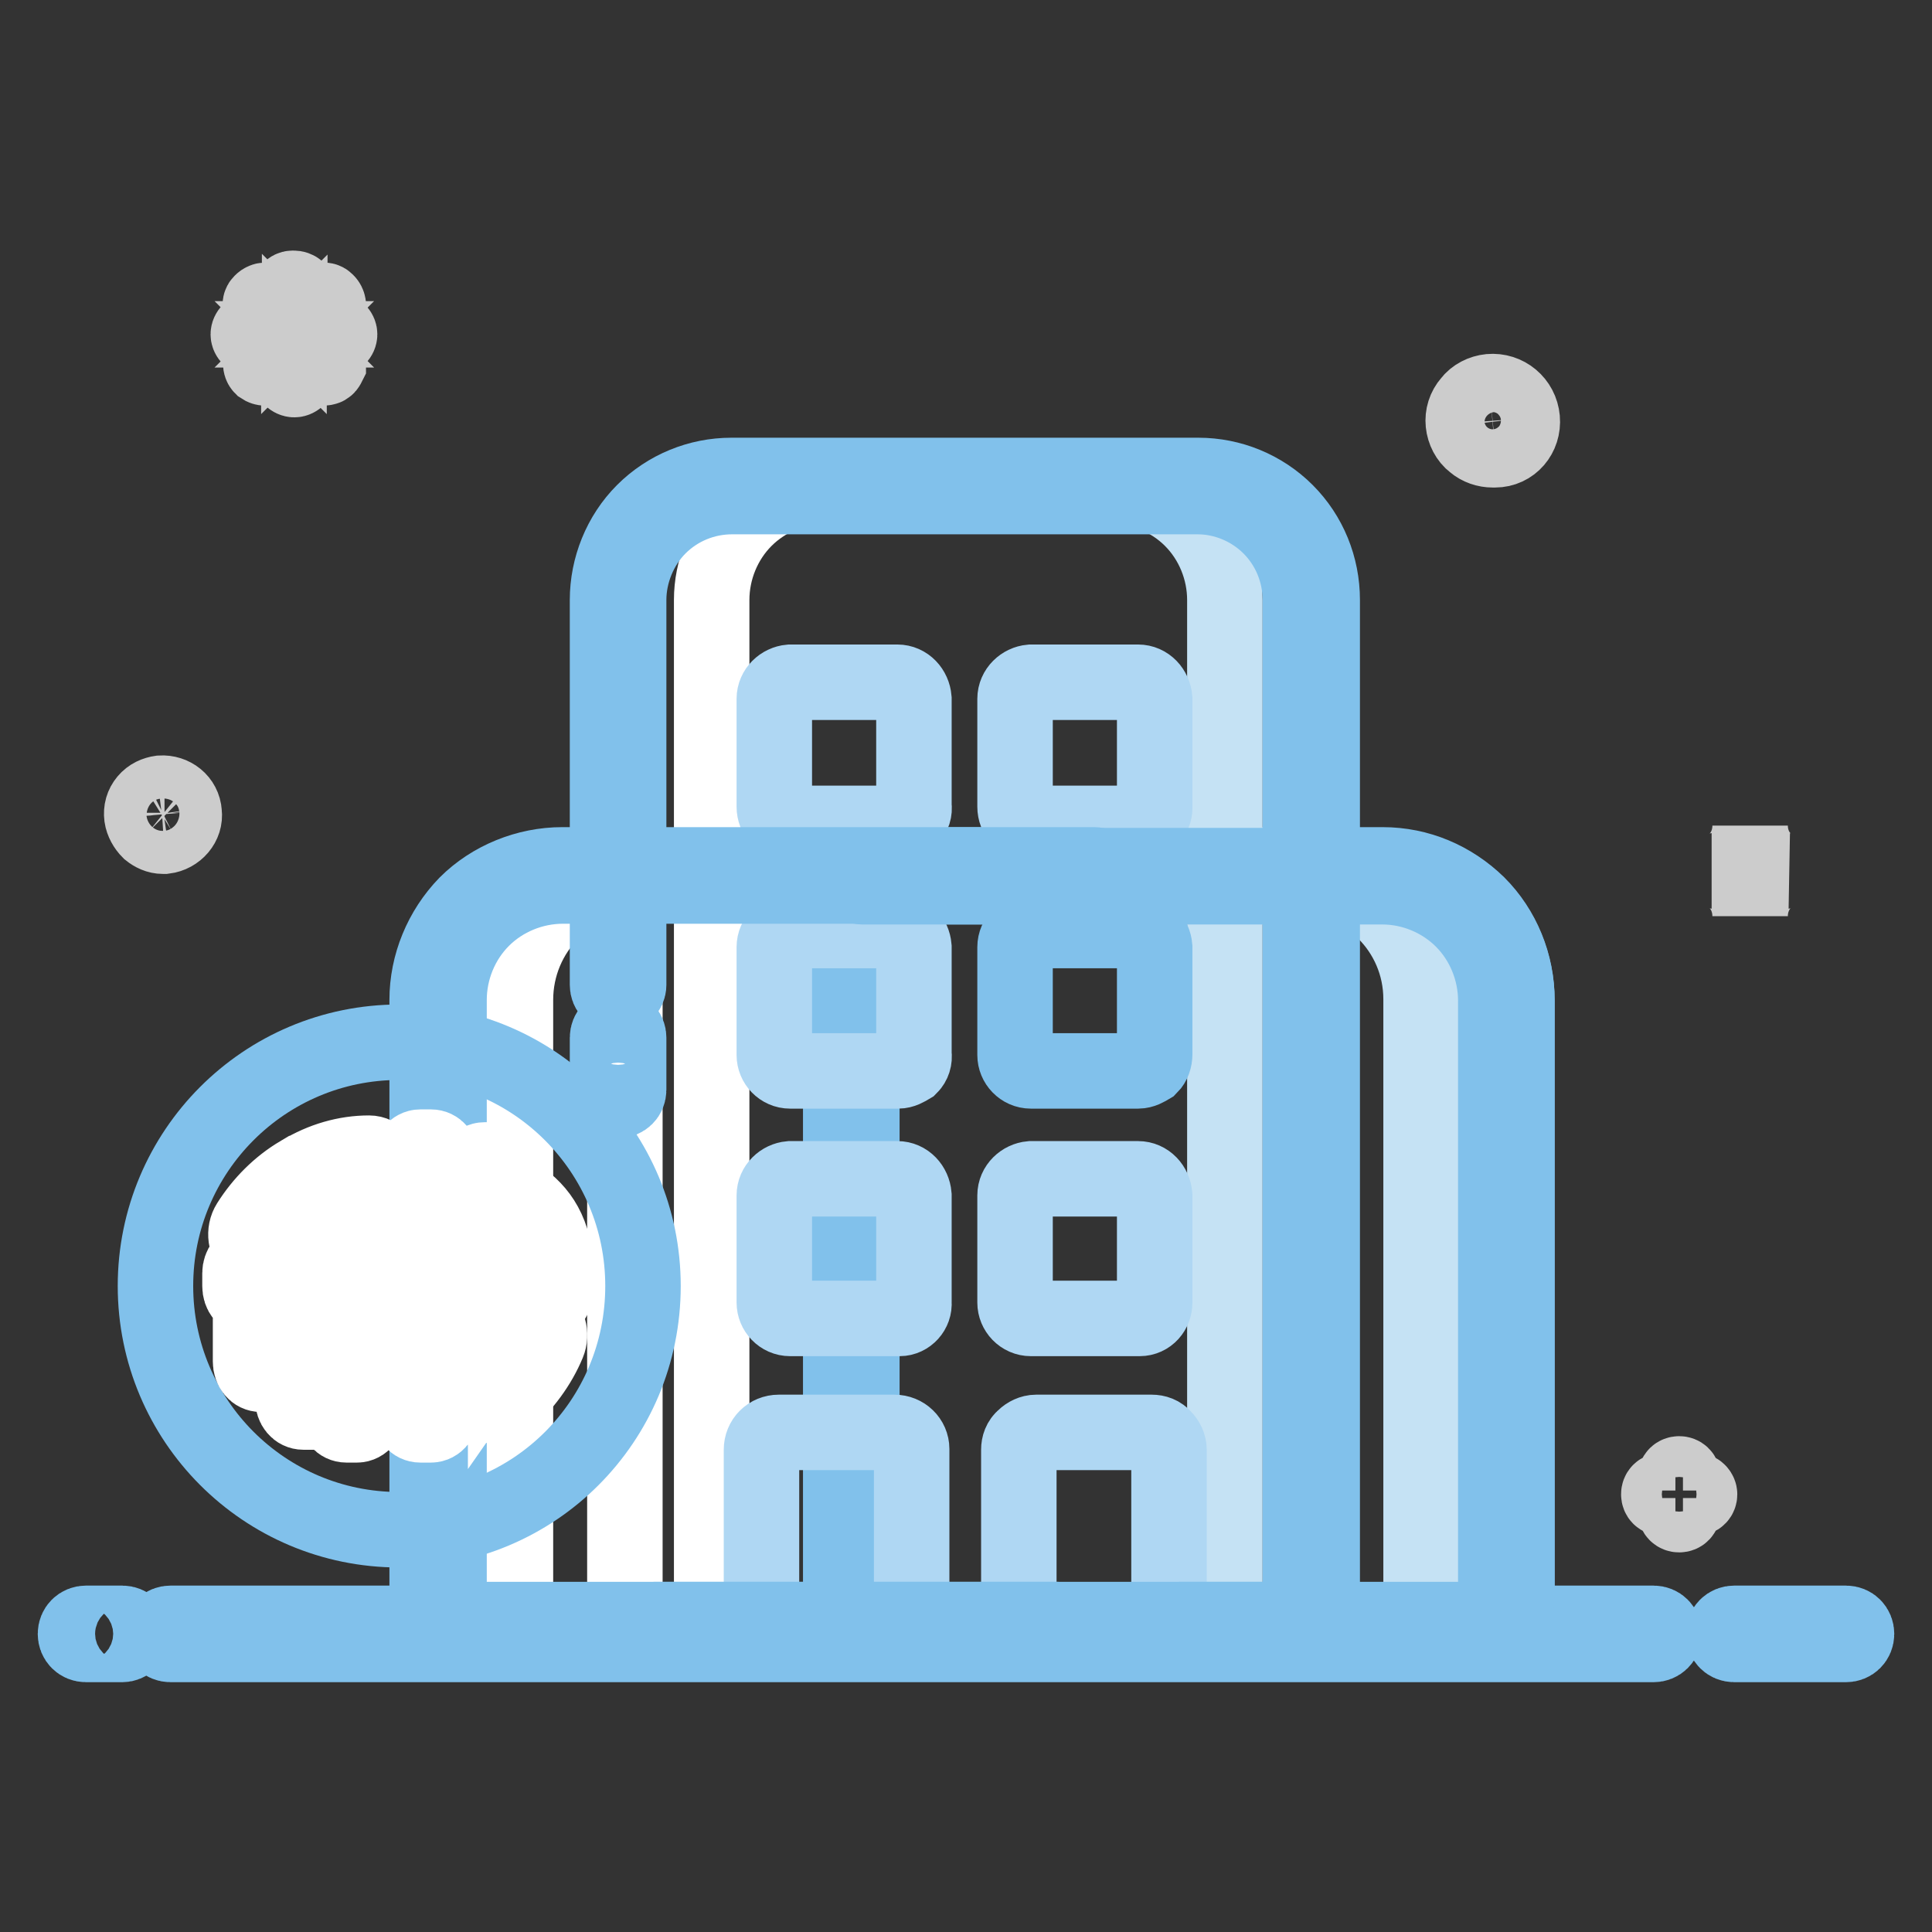<?xml version="1.0" encoding="utf-8"?>
<!-- Svg Vector Icons : http://www.onlinewebfonts.com/icon -->
<!DOCTYPE svg PUBLIC "-//W3C//DTD SVG 1.1//EN" "http://www.w3.org/Graphics/SVG/1.1/DTD/svg11.dtd">
<svg version="1.1" xmlns="http://www.w3.org/2000/svg" xmlns:xlink="http://www.w3.org/1999/xlink" x="0px" y="0px" viewBox="0 0 256 256" enable-background="new 0 0 256 256" xml:space="preserve">
<rect x="0" y="0" width="256" height="256" fill="#333333" stroke="none"/>
<g> <path stroke-width="10" fill-opacity="0" stroke="#deedf5"  d="M81.9,130.5v-51c0-4,1.6-7.9,4.4-10.7c2.8-2.8,6.7-4.4,10.7-4.4h61.7c4,0,7.9,1.6,10.7,4.4 c2.8,2.8,4.4,6.7,4.4,10.7v131.7c0,2.7-2.1,4.8-4.8,4.8c0,0,0,0,0,0H86.7 M81.9,144.4v-6.9"/> <path stroke-width="10" fill-opacity="0" stroke="#deedf5"  d="M145,116H74.6c-9.1,0-16.5,7.3-16.5,16.3c0,0,0,0.1,0,0.1v78.8c0.1,2.6,2.2,4.7,4.8,4.7h0h77.3"/> <path stroke-width="10" fill-opacity="0" stroke="#deedf5"  d="M114.2,116h68.9c9.1,0,16.5,7.3,16.5,16.4c0,0,0,0.1,0,0.1v78.8c0,2.5-2,4.6-4.5,4.7c-0.1,0-0.1,0-0.2,0 h-38.7"/> <path stroke-width="10" fill-opacity="0" stroke="#81c1eb"  d="M195,217.4L195,217.4l-77.4,0c-1.7,0-3.2-0.6-4.4-1.8c-1.2-1.2-1.8-2.8-1.8-4.4V116c0-0.8,0.6-1.4,1.4-1.4 h70.4c4.8,0,9.2,1.9,12.6,5.2c3.3,3.3,5.2,7.9,5.2,12.7v78.8c0,1.6-0.6,3.2-1.8,4.3C198.1,216.8,196.6,217.4,195,217.4L195,217.4z  M194.9,214.6L194.9,214.6l0.1,0c0.8,0,1.7-0.3,2.3-0.9c0.6-0.6,0.9-1.5,0.9-2.3v0v-78.8c0-4-1.6-7.9-4.4-10.7 c-2.8-2.8-6.6-4.4-10.6-4.4h-69v93.8c0,0.9,0.4,1.8,1,2.4c0.6,0.6,1.5,1,2.4,1H194.9L194.9,214.6z"/> <path stroke-width="10" fill-opacity="0" stroke="#c5e2f4"  d="M183.2,116h-11.4c9.1,0,16.5,7.3,16.5,16.4c0,0,0,0,0,0.1v78.8c0,2.7-2.1,4.8-4.8,4.8c0,0,0,0,0,0h11.4 c1.3,0,2.5-0.5,3.4-1.4c0.9-0.9,1.4-2.1,1.4-3.4v-78.8C199.7,123.4,192.4,116,183.2,116C183.3,116,183.3,116,183.2,116z"/> <path stroke-width="10" fill-opacity="0" stroke="#c5e2f4"  d="M158.7,64.4h-11.5c4,0,7.9,1.6,10.7,4.4c2.8,2.8,4.4,6.7,4.4,10.7V216h6.7c1.3,0,2.5-0.5,3.4-1.4 c0.9-0.9,1.4-2.1,1.4-3.4V79.5C173.7,71.2,167,64.5,158.7,64.4L158.7,64.4z"/> <path stroke-width="10" fill-opacity="0" stroke="#ffffff"  d="M73.4,116c-4.4,0-8.6,1.7-11.7,4.8c-3.1,3.1-4.8,7.3-4.8,11.7v78.8c0,1.3,0.5,2.5,1.4,3.4 c0.9,0.9,2.1,1.4,3.4,1.4h11.4c-2.7,0-4.8-2.1-4.8-4.8c0,0,0,0,0,0v-78.8c0-9.1,7.3-16.5,16.4-16.5c0,0,0,0,0.1,0H73.4L73.4,116z" /> <path stroke-width="10" fill-opacity="0" stroke="#ffffff"  d="M97.9,64.4c-8.3,0-15.1,6.8-15.1,15.1v131.7c0,2.7,2.1,4.8,4.8,4.8c0,0,0,0,0,0h6.7V79.5 c0-4,1.6-7.9,4.4-10.7c2.8-2.8,6.7-4.4,10.7-4.4H97.9L97.9,64.4z"/> <path stroke-width="10" fill-opacity="0" stroke="#afd7f3"  d="M152.6,216.1h-15.3c-0.6,0-1.2-0.2-1.6-0.7c-0.4-0.4-0.7-1-0.7-1.6v-21.7c0-0.6,0.2-1.2,0.7-1.6 c0.4-0.4,1-0.7,1.6-0.7h15.3c0.6,0,1.2,0.2,1.6,0.7c0.4,0.4,0.7,1,0.7,1.6v21.7C154.9,215.1,153.9,216.1,152.6,216.1 C152.6,216.1,152.6,216.1,152.6,216.1z M118.5,216.1h-15.3c-0.6,0-1.2-0.2-1.6-0.7c-0.4-0.4-0.7-1-0.7-1.6v-21.7 c0-1.3,1-2.3,2.3-2.3c0,0,0,0,0,0h15.3c1.3,0,2.3,1,2.3,2.2c0,0,0,0,0,0v21.7c0,0.6-0.2,1.2-0.7,1.6 C119.7,215.9,119.1,216.1,118.5,216.1L118.5,216.1z M119,109.1h-14.3c-1.2,0-2.1-1-2.1-2.2V92.6c0-1.2,1-2.1,2.1-2.2h14.2 c1.2,0,2.1,1,2.2,2.2v14.2c0.1,0.6-0.1,1.2-0.5,1.6C120.2,108.8,119.6,109.1,119,109.1z M150.8,109.1h-14.2c-1.2,0-2.1-1-2.1-2.2 V92.6c0-1.2,1-2.1,2.1-2.2h14.2c1.2,0,2.1,1,2.2,2.2v14.2c0.1,1.2-0.7,2.2-1.9,2.3C151,109.1,150.9,109.1,150.8,109.1z M119,141.9 h-14.3c-1.2,0-2.1-1-2.1-2.1v-14.3c0-1.2,1-2.1,2.1-2.2h14.2c1.2,0,2.1,1,2.2,2.2v14.2c0.1,0.6-0.1,1.2-0.5,1.6 C120.1,141.6,119.6,141.9,119,141.9L119,141.9z"/> <path stroke-width="10" fill-opacity="0" stroke="#81c1eb"  d="M150.8,141.9h-14.2c-1.2,0-2.1-1-2.1-2.1v-14.3c0-1.2,1-2.1,2.1-2.2h14.2c1.2,0,2.1,1,2.2,2.2v14.2 c0,0.6-0.2,1.2-0.6,1.6C151.9,141.6,151.4,141.9,150.8,141.9L150.8,141.9z"/> <path stroke-width="10" fill-opacity="0" stroke="#afd7f3"  d="M119,174.7h-14.3c-1.2,0-2.1-1-2.1-2.1v-14.2c0-1.2,1-2.1,2.1-2.2h14.2c1.2,0,2.1,1,2.2,2.2v14.2 c0.1,1.1-0.8,2.1-1.9,2.1C119.1,174.7,119.1,174.7,119,174.7L119,174.7z M150.8,174.7h-14.2c-1.2,0-2.1-1-2.1-2.1v-14.2 c0-1.2,1-2.1,2.1-2.2h14.2c1.2,0,2.1,1,2.2,2.2v14.2c0,1.1-0.8,2.1-2,2.1C150.9,174.7,150.8,174.7,150.8,174.7L150.8,174.7z"/> <path stroke-width="10" fill-opacity="0" stroke="#81c1eb"  d="M244.6,217.9h-14.8c-0.8,0-1.4-0.6-1.4-1.4c0-0.8,0.6-1.4,1.4-1.4h14.8c0.8,0,1.4,0.6,1.4,1.4 C246,217.3,245.4,217.9,244.6,217.9z M219.1,217.9H22.6c-0.8,0-1.4-0.6-1.4-1.4c0-0.8,0.6-1.4,1.4-1.4h196.5c0.8,0,1.4,0.6,1.4,1.4 C220.5,217.3,219.9,217.9,219.1,217.9z M16.2,217.9h-4.8c-0.8,0-1.4-0.6-1.4-1.4c0-0.8,0.6-1.4,1.4-1.4l0,0h4.8 c0.8,0,1.4,0.6,1.4,1.4C17.6,217.3,16.9,217.9,16.2,217.9z"/> <path stroke-width="10" fill-opacity="0" stroke="#81c1eb"  d="M168.9,217.4H86.7c-0.8,0-1.4-0.6-1.4-1.4s0.6-1.4,1.4-1.4h82.2c0.9,0,1.8-0.4,2.4-1c0.6-0.6,1-1.5,1-2.4 V79.5c0-3.6-1.4-7.1-4-9.7c-2.5-2.5-6-4-9.6-4h-0.1H97c-3.6,0-7.1,1.4-9.7,4c-2.5,2.5-4,6.1-4,9.7v51c0,0.8-0.7,1.4-1.4,1.4 c-0.8,0-1.4-0.6-1.4-1.4v-51c0-4.3,1.7-8.6,4.8-11.7c3.1-3.1,7.3-4.8,11.6-4.8H97h61.7h0.1c4.3,0,8.5,1.7,11.6,4.8 c3.1,3.1,4.8,7.3,4.8,11.7v131.7c0,1.6-0.7,3.2-1.8,4.4C172.2,216.7,170.6,217.4,168.9,217.4z M81.9,145.8c-0.8,0-1.4-0.6-1.4-1.4 l0,0v-6.9c0-0.8,0.6-1.4,1.4-1.4c0.8,0,1.4,0.6,1.4,1.4c0,0,0,0,0,0v6.9C83.3,145.2,82.7,145.8,81.9,145.8L81.9,145.8z"/> <path stroke-width="10" fill-opacity="0" stroke="#81c1eb"  d="M62.8,217.4c-3.3,0-6.1-2.7-6.2-6.1l0,0v-78.8c0-4.7,1.9-9.3,5.2-12.7c3.3-3.3,8-5.2,12.7-5.2H145 c0.8,0,1.4,0.7,1.4,1.4c0,0.8-0.6,1.4-1.4,1.4H74.6c-4,0-7.9,1.6-10.7,4.4c-2.8,2.8-4.4,6.7-4.4,10.7v78.8c0,1.8,1.6,3.3,3.4,3.3 h77.3c0.8,0,1.4,0.6,1.4,1.4c0,0.8-0.6,1.4-1.4,1.4L62.8,217.4C62.9,217.4,62.9,217.4,62.8,217.4L62.8,217.4z"/> <path stroke-width="10" fill-opacity="0" stroke="#81c1eb"  d="M195,217.4c0,0-0.1,0-0.1,0h-38.6c-0.8,0-1.4-0.6-1.4-1.4c0-0.8,0.6-1.4,1.4-1.4l0,0h38.6c0,0,0.1,0,0.1,0 c0.8,0,1.7-0.3,2.3-0.9c0.6-0.6,0.9-1.5,0.9-2.3v0v-78.8c0-4-1.6-7.9-4.4-10.7c-2.8-2.8-6.7-4.4-10.6-4.4h-68.9 c-0.8,0-1.4-0.7-1.4-1.4c0-0.8,0.6-1.4,1.4-1.4h68.9c4.7,0,9.3,1.9,12.6,5.2c3.3,3.3,5.2,7.9,5.2,12.7v78.8c0,1.6-0.6,3.2-1.8,4.3 C198.1,216.8,196.6,217.4,195,217.4z"/> <path stroke-width="10" fill-opacity="0" stroke="#81c1eb"  d="M20.6,170.4c0,17.8,14.4,32.3,32.3,32.3s32.3-14.4,32.3-32.3c0-17.8-14.4-32.3-32.3-32.3 S20.6,152.6,20.6,170.4z"/> <path stroke-width="10" fill-opacity="0" stroke="#ffffff"  d="M71.8,172.9c-0.6,0-1.2-0.3-1.6-0.8h-3.2v6.7c0.7-1,1.3-2,1.7-3c0.5-1.2,1.8-1.7,2.9-1.1 c1.1,0.6,1.5,2.1,1,3.3c-1.2,2.9-3.2,5.6-5.7,7.8c-0.4,0.3-0.8,0.5-1.3,0.5c-0.6,0-1.2-0.3-1.6-0.9c-0.7-0.1-1.2-0.8-1.2-1.6v-11.7 h-4.3v15c0,0.9-0.6,1.7-1.4,1.7h-1.4c-0.8,0-1.4-0.7-1.4-1.7v-15h-1.4c-0.8,0-1.4-0.7-1.4-1.7v-10c0-0.9,0.6-1.7,1.4-1.7h1.4v-5 c0-0.9,0.6-1.7,1.4-1.7h1.4c0.8,0,1.4,0.7,1.4,1.7v5h4.3v-3.3c0-0.9,0.6-1.7,1.4-1.7h1.4c0.8,0,1.4,0.7,1.4,1.7v2.5 c0.4-0.1,0.9,0,1.2,0.3c2.9,1.9,5,4.3,5.5,9.5c0.2,0.3,0.3,0.6,0.3,1v1.7c0,0.5-0.2,0.9-0.5,1.2C73.3,172.4,72.6,172.9,71.8,172.9z  M67.8,163.7H55.7v3.3h13.7C69.1,165.5,68.6,164.5,67.8,163.7z M48.7,157.9c-1.9,0-3.9,0.5-5.7,1.3v7.8h5.7c0.8,0,1.4,0.7,1.4,1.7 v1.7c0,0.9-0.6,1.7-1.4,1.7v15c0,0.9-0.6,1.7-1.4,1.7h-1.4c-0.8,0-1.4-0.7-1.4-1.7v-15H43v13.3c0,0.9-0.6,1.7-1.4,1.7h-1.4 c-0.8,0-1.4-0.7-1.4-1.7v-13.3h-1.4v8.3c0,0.9-0.6,1.7-1.4,1.7h-1.4c-0.8,0-1.4-0.7-1.4-1.7v-8.3c-0.8,0-1.4-0.7-1.4-1.7v-1.7 c0-0.9,0.6-1.7,1.4-1.7h5.7v-5c-1,0.9-1.8,1.9-2.5,3.1c-0.4,0.7-1.1,1-1.7,1c-0.4,0-0.9-0.2-1.2-0.5c-1-0.8-1.2-2.4-0.5-3.5 c1.7-2.7,4-5,6.7-6.6c0.1,0,0.1-0.1,0.2-0.1c2.8-1.7,5.9-2.6,9-2.6c1.2,0,2.1,1.1,2.1,2.5C50.8,156.8,49.8,157.9,48.7,157.9z"/> <path stroke-width="10" fill-opacity="0" stroke="#cccccc"  d="M24.4,107.7c-0.1-1.6-1.5-2.7-3.1-2.6c-0.7,0.1-1.4,0.4-1.9,1c-0.5,0.6-0.7,1.3-0.6,2.1 c0.1,0.7,0.5,1.4,1,1.9c0.5,0.4,1.1,0.7,1.8,0.7h0.2C23.4,110.6,24.6,109.2,24.4,107.7z M22.7,110c-0.8,0.4-1.8,0.3-2.5-0.3 c-0.5-0.4-0.8-0.9-0.8-1.6c-0.1-0.6,0.1-1.2,0.5-1.7c0.4-0.5,0.9-0.8,1.6-0.8h0.2c1.2,0,2.2,0.9,2.3,2.1 C24,108.6,23.5,109.5,22.7,110z M201.7,55.5c-0.2-2.2-2.1-3.8-4.3-3.6c-1,0.1-2,0.6-2.6,1.4c-0.7,0.8-1,1.8-0.9,2.8 c0.1,1,0.6,2,1.4,2.6c0.7,0.6,1.6,0.9,2.5,0.9h0.3C200.3,59.6,201.9,57.7,201.7,55.5z M199.3,58.6c-1.1,0.6-2.5,0.4-3.5-0.4 c-0.7-0.5-1.1-1.3-1.1-2.2c-0.1-0.8,0.2-1.7,0.7-2.3c0.5-0.7,1.3-1.1,2.2-1.1h0.3c1.7,0,3,1.2,3.2,2.9 C201.2,56.8,200.5,58.1,199.3,58.6z M39,50.3c-0.3,0-0.6-0.3-0.6-0.6v-3.9l-2.8,2.8c-0.3,0.2-0.6,0.2-0.9,0c-0.2-0.2-0.2-0.6,0-0.9 l2.8-2.8h-4c-0.3,0-0.6-0.3-0.6-0.6s0.3-0.6,0.6-0.6l0,0h4l-2.8-2.8c-0.2-0.2-0.3-0.6-0.1-0.8c0,0,0,0,0.1-0.1 c0.1-0.1,0.3-0.2,0.4-0.2s0.3,0.1,0.4,0.2l2.8,2.8v-3.9c-0.1-0.3,0.1-0.7,0.5-0.7c0.2,0,0.3,0,0.5,0.1c0.2,0.1,0.3,0.4,0.3,0.6v3.9 l2.8-2.8c0.2-0.2,0.6-0.3,0.8-0.1c0,0,0,0,0.1,0.1c0.2,0.2,0.3,0.6,0.1,0.8c0,0,0,0-0.1,0.1l-2.8,2.8h3.9c0.3,0,0.6,0.3,0.6,0.6 c0,0.3-0.3,0.6-0.6,0.6h-3.9l2.8,2.8c0.2,0.2,0.2,0.4,0.2,0.6c-0.1,0.2-0.2,0.4-0.4,0.4c-0.2,0.1-0.4,0-0.6-0.2l-2.8-2.8v3.9 C39.6,50,39.3,50.3,39,50.3L39,50.3z M224.7,197.5H223v-1.7c0-0.3-0.2-0.5-0.5-0.5s-0.5,0.2-0.5,0.5v1.7h-1.7 c-0.3,0-0.5,0.2-0.5,0.5c0,0.3,0.2,0.5,0.5,0.5c0,0,0,0,0,0h1.7v1.7c0,0.3,0.2,0.5,0.5,0.5l0,0c0.3,0,0.5-0.2,0.5-0.5v0v-1.7h1.7 c0.3,0,0.5-0.2,0.5-0.5C225.2,197.8,225,197.5,224.7,197.5z M231.9,109.4c0,3.3-2.3,6-5.1,6c2.8,0,5.1,2.7,5.1,6c0-3.3,2.3-6,5.1-6 C234.2,115.3,231.9,112.7,231.9,109.4z"/></g>
</svg>